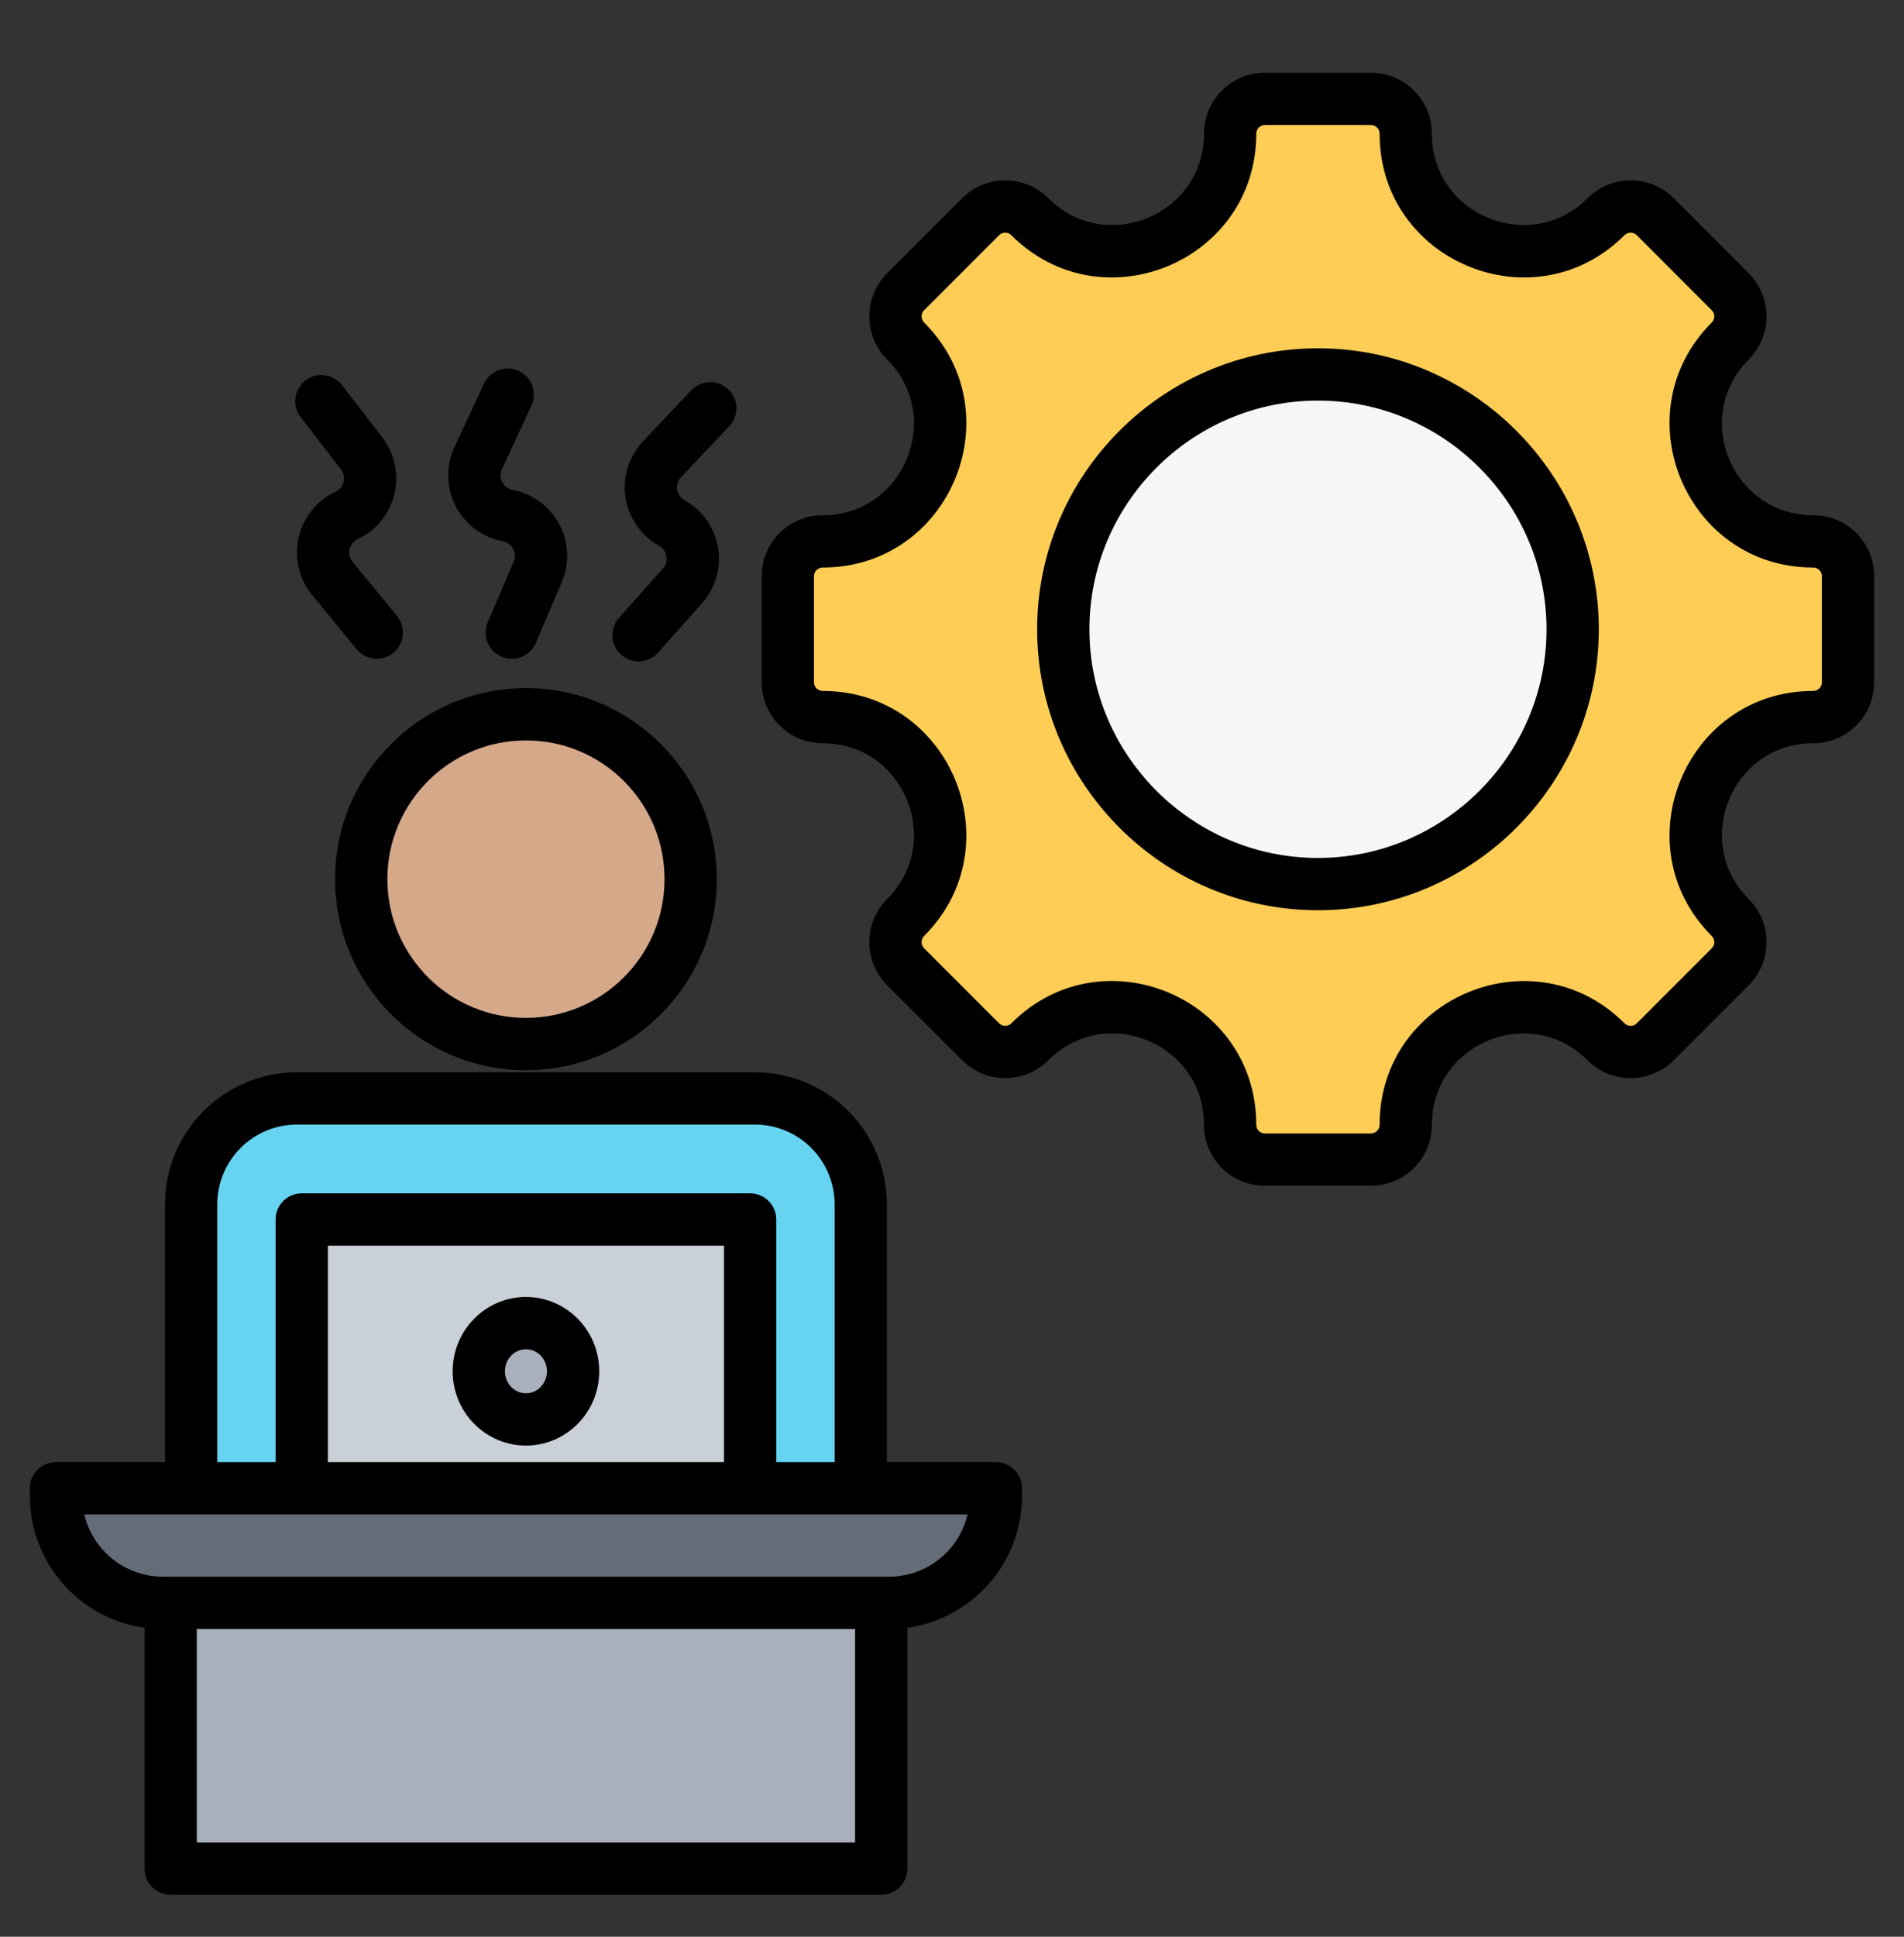 <svg width="60" height="61" viewBox="0 0 60 61" fill="none" xmlns="http://www.w3.org/2000/svg">
<rect x="0" y="0" width="60" height="61" fill="#333333" stroke="none"/>
<path fill-rule="evenodd" clip-rule="evenodd" d="M23.788 34.594C24.673 34.594 25.522 34.945 26.148 35.571C26.773 36.197 27.125 37.047 27.125 37.932V48.521H23.553V51.783H9.595V48.521H6.023V37.932C6.023 37.047 6.375 36.197 7.001 35.571C7.627 34.945 8.475 34.594 9.36 34.594H23.788Z" fill="#66D4F1"/>
<path d="M16.574 32.882C19.441 32.882 21.765 30.557 21.765 27.689C21.765 24.821 19.441 22.496 16.574 22.496C13.707 22.496 11.383 24.821 11.383 27.689C11.383 30.557 13.707 32.882 16.574 32.882Z" fill="#D5A889"/>
<path fill-rule="evenodd" clip-rule="evenodd" d="M23.049 38.41C23.374 38.41 23.638 38.673 23.638 38.998V47.97H9.508V38.998C9.508 38.673 9.771 38.41 10.096 38.41H23.049Z" fill="#CAD0D7"/>
<path d="M16.576 44.706C17.396 44.706 18.061 44.027 18.061 43.189C18.061 42.351 17.396 41.672 16.576 41.672C15.755 41.672 15.09 42.351 15.09 43.189C15.09 44.027 15.755 44.706 16.576 44.706Z" fill="#A9B0BB"/>
<path fill-rule="evenodd" clip-rule="evenodd" d="M27.771 47.094V58.267C27.771 58.423 27.709 58.572 27.598 58.683C27.488 58.793 27.338 58.855 27.182 58.855C24.026 58.855 9.123 58.855 5.967 58.855C5.811 58.855 5.661 58.793 5.551 58.683C5.441 58.572 5.379 58.423 5.379 58.267C5.379 55.886 5.379 47.094 5.379 47.094H27.771Z" fill="#A9B0BB"/>
<path fill-rule="evenodd" clip-rule="evenodd" d="M31.144 46.875C31.276 46.875 31.383 46.982 31.383 47.115V47.115C31.383 48.008 31.029 48.865 30.397 49.497C29.765 50.129 28.908 50.484 28.015 50.484C22.315 50.484 10.834 50.484 5.135 50.484C4.241 50.484 3.384 50.129 2.752 49.497C2.121 48.865 1.766 48.008 1.766 47.115V47.115C1.766 46.982 1.873 46.875 2.005 46.875H31.144Z" fill="#636C77"/>
<path fill-rule="evenodd" clip-rule="evenodd" d="M57.139 22.585C53.851 22.585 52.199 26.57 54.525 28.896C54.953 29.324 54.953 30.021 54.525 30.449L52.164 32.811C51.736 33.239 51.039 33.239 50.611 32.811C48.285 30.485 44.299 32.136 44.299 35.425C44.299 36.032 43.808 36.522 43.202 36.522H39.862C39.257 36.522 38.765 36.032 38.765 35.425C38.765 32.132 34.782 30.483 32.454 32.811C32.026 33.239 31.331 33.239 30.903 32.811L28.539 30.449C28.111 30.021 28.111 29.324 28.539 28.896C30.865 26.57 29.216 22.585 25.925 22.585C25.319 22.585 24.828 22.093 24.828 21.488V18.147C24.828 17.542 25.319 17.05 25.925 17.05C29.216 17.05 30.865 13.065 28.539 10.739C28.111 10.311 28.111 9.616 28.539 9.188L30.903 6.824C31.331 6.396 32.026 6.396 32.454 6.824C34.78 9.151 38.765 7.501 38.765 4.21C38.765 3.605 39.257 3.113 39.862 3.113H43.202C43.808 3.113 44.299 3.605 44.299 4.21C44.299 7.501 48.285 9.151 50.611 6.824C51.039 6.396 51.736 6.396 52.164 6.824L54.525 9.188C54.953 9.616 54.953 10.311 54.525 10.739C52.199 13.065 53.851 17.05 57.139 17.05C57.747 17.05 58.236 17.542 58.236 18.147V21.488C58.236 22.093 57.747 22.585 57.139 22.585Z" fill="#FDCD56"/>
<path fill-rule="evenodd" clip-rule="evenodd" d="M41.534 27.845C45.953 27.845 49.56 24.238 49.56 19.819C49.56 15.398 45.953 11.793 41.534 11.793C37.112 11.793 33.508 15.398 33.508 19.819C33.508 24.238 37.112 27.845 41.534 27.845Z" fill="#F4F6F8"/>
<path fill-rule="evenodd" clip-rule="evenodd" d="M4.554 51.267C3.657 51.142 2.818 50.728 2.169 50.08C1.383 49.294 0.941 48.227 0.941 47.115V46.875C0.941 46.42 1.31 46.052 1.765 46.052H5.2V37.933C5.2 36.83 5.638 35.771 6.418 34.99C7.198 34.21 8.256 33.772 9.36 33.772H23.788C24.891 33.772 25.95 34.21 26.73 34.99C27.51 35.771 27.948 36.83 27.948 37.933V46.052H31.383C31.601 46.052 31.811 46.139 31.965 46.293C32.12 46.447 32.206 46.657 32.206 46.875V47.115C32.206 48.227 31.765 49.294 30.978 50.08C30.33 50.728 29.491 51.142 28.593 51.267V58.855C28.593 59.31 28.224 59.678 27.77 59.678H5.378C4.923 59.678 4.554 59.31 4.554 58.855V51.267ZM30.491 47.699H2.656C2.764 48.156 2.997 48.578 3.334 48.915C3.811 49.392 4.459 49.66 5.134 49.66H28.014C28.689 49.66 29.336 49.392 29.814 48.915C30.151 48.578 30.384 48.156 30.491 47.699ZM26.946 51.308H6.202V58.032H26.946V51.308ZM26.301 46.052V37.933C26.301 37.266 26.036 36.627 25.565 36.155C25.094 35.683 24.454 35.419 23.788 35.419H9.36C8.693 35.419 8.054 35.683 7.583 36.155C7.111 36.627 6.847 37.266 6.847 37.933V46.052H8.685V38.41C8.685 37.955 9.054 37.586 9.509 37.586H23.639C24.093 37.586 24.462 37.955 24.462 38.41V46.052H26.301ZM10.332 46.052H22.815V39.233H10.332V46.052ZM16.574 40.849C17.843 40.849 18.883 41.893 18.883 43.19C18.883 44.486 17.843 45.53 16.574 45.53C15.304 45.53 14.265 44.486 14.265 43.19C14.265 41.893 15.304 40.849 16.574 40.849ZM16.574 42.496C16.203 42.496 15.912 42.811 15.912 43.19C15.912 43.568 16.203 43.883 16.574 43.883C16.944 43.883 17.236 43.568 17.236 43.19C17.236 42.811 16.944 42.496 16.574 42.496ZM16.574 21.673C19.893 21.673 22.588 24.369 22.588 27.69C22.588 31.011 19.893 33.707 16.574 33.707C13.255 33.707 10.559 31.011 10.559 27.69C10.559 24.369 13.255 21.673 16.574 21.673ZM16.574 23.32C14.163 23.32 12.207 25.278 12.207 27.69C12.207 30.102 14.163 32.06 16.574 32.06C18.984 32.06 20.941 30.102 20.941 27.69C20.941 25.278 18.984 23.32 16.574 23.32ZM57.139 23.409C54.582 23.409 53.299 26.507 55.107 28.315C55.856 29.064 55.856 30.283 55.107 31.032L52.745 33.394C51.996 34.143 50.777 34.143 50.028 33.394C48.22 31.586 45.122 32.87 45.122 35.426C45.122 36.49 44.262 37.346 43.201 37.346H39.861C38.801 37.346 37.941 36.49 37.941 35.426C37.941 32.867 34.845 31.584 33.035 33.394C32.285 34.144 31.069 34.144 30.32 33.394L27.956 31.032C27.207 30.283 27.207 29.064 27.956 28.315C29.764 26.507 28.482 23.409 25.924 23.409C24.864 23.409 24.004 22.549 24.004 21.489V18.149C24.004 17.088 24.864 16.228 25.924 16.228C28.482 16.228 29.764 13.13 27.956 11.322C27.206 10.573 27.206 9.357 27.956 8.607L30.32 6.243C31.069 5.494 32.285 5.494 33.035 6.243C34.843 8.051 37.941 6.769 37.941 4.212C37.941 3.151 38.801 2.291 39.861 2.291H43.201C44.262 2.291 45.122 3.151 45.122 4.212C45.122 6.769 48.22 8.051 50.028 6.243C50.777 5.494 51.996 5.494 52.745 6.243L55.107 8.607C55.856 9.357 55.856 10.573 55.107 11.322C53.299 13.13 54.582 16.228 57.139 16.228C58.203 16.228 59.059 17.088 59.059 18.149V21.489C59.059 22.549 58.203 23.409 57.139 23.409ZM57.139 21.762C57.29 21.762 57.412 21.64 57.412 21.489V18.149C57.412 17.998 57.29 17.875 57.139 17.875C53.117 17.875 51.098 13.002 53.942 10.158C54.049 10.051 54.049 9.878 53.942 9.772L51.58 7.408C51.473 7.301 51.299 7.301 51.192 7.408C48.348 10.252 43.475 8.235 43.475 4.212C43.475 4.061 43.352 3.938 43.201 3.938H39.861C39.71 3.938 39.588 4.061 39.588 4.212C39.588 8.235 34.715 10.252 31.87 7.408C31.764 7.301 31.591 7.301 31.484 7.408L29.121 9.772C29.014 9.878 29.014 10.051 29.121 10.158C31.965 13.002 29.948 17.875 25.924 17.875C25.773 17.875 25.651 17.998 25.651 18.149V21.489C25.651 21.64 25.773 21.762 25.924 21.762C29.948 21.762 31.965 26.636 29.121 29.48C29.014 29.587 29.014 29.761 29.121 29.868L31.484 32.23C31.591 32.336 31.764 32.336 31.87 32.23C34.717 29.383 39.588 31.4 39.588 35.426C39.588 35.578 39.71 35.7 39.861 35.7H43.201C43.352 35.7 43.475 35.578 43.475 35.426C43.475 31.404 48.348 29.385 51.192 32.23C51.299 32.337 51.473 32.337 51.58 32.23L53.942 29.868C54.049 29.761 54.049 29.587 53.942 29.48C51.098 26.636 53.117 21.762 57.139 21.762ZM41.532 28.669C36.657 28.669 32.683 24.693 32.683 19.82C32.683 14.945 36.657 10.97 41.532 10.97C46.405 10.97 50.382 14.945 50.382 19.82C50.382 24.693 46.405 28.669 41.532 28.669ZM41.532 27.022C45.498 27.022 48.735 23.786 48.735 19.82C48.735 15.852 45.498 12.617 41.532 12.617C37.565 12.617 34.33 15.852 34.33 19.82C34.33 23.786 37.565 27.022 41.532 27.022ZM15.252 12.082C15.444 11.67 15.934 11.491 16.346 11.683C16.759 11.874 16.938 12.364 16.746 12.777L15.815 14.781C15.756 14.909 15.758 15.056 15.821 15.182C15.883 15.308 16 15.398 16.138 15.427L16.203 15.441C16.819 15.572 17.345 15.973 17.635 16.532C17.926 17.091 17.951 17.752 17.703 18.331L16.886 20.248C16.707 20.666 16.223 20.861 15.805 20.682C15.387 20.504 15.193 20.02 15.371 19.602L16.189 17.685C16.243 17.558 16.237 17.414 16.174 17.291C16.11 17.169 15.995 17.081 15.86 17.052L15.795 17.038C15.167 16.905 14.634 16.492 14.347 15.918C14.06 15.343 14.051 14.669 14.321 14.087L15.252 12.082ZM12.511 19.402C12.799 19.754 12.748 20.273 12.397 20.561C12.046 20.85 11.526 20.799 11.238 20.447L9.836 18.739C9.428 18.242 9.269 17.588 9.403 16.96C9.538 16.332 9.951 15.799 10.525 15.513L10.585 15.483C10.709 15.422 10.798 15.308 10.829 15.174C10.86 15.039 10.829 14.898 10.745 14.789L9.475 13.137C9.198 12.777 9.265 12.259 9.626 11.982C9.986 11.705 10.503 11.772 10.78 12.133L12.051 13.784C12.435 14.284 12.576 14.93 12.434 15.544C12.293 16.158 11.883 16.677 11.319 16.958L11.26 16.988C11.134 17.05 11.043 17.167 11.014 17.304C10.985 17.442 11.02 17.585 11.109 17.694L12.511 19.402ZM21.785 12.293C22.097 11.963 22.619 11.949 22.949 12.262C23.279 12.574 23.293 13.096 22.98 13.426L21.46 15.031C21.364 15.133 21.319 15.273 21.338 15.413C21.358 15.552 21.44 15.675 21.561 15.746L21.618 15.78C22.161 16.1 22.532 16.647 22.63 17.269C22.728 17.892 22.542 18.526 22.123 18.997L20.738 20.555C20.437 20.894 19.916 20.925 19.576 20.623C19.236 20.321 19.206 19.8 19.507 19.46L20.892 17.903C20.983 17.8 21.024 17.661 21.003 17.524C20.981 17.388 20.9 17.268 20.781 17.198L20.724 17.165C20.171 16.838 19.797 16.278 19.707 15.642C19.618 15.006 19.823 14.364 20.265 13.898L21.785 12.293Z" fill="black"/>
</svg>
